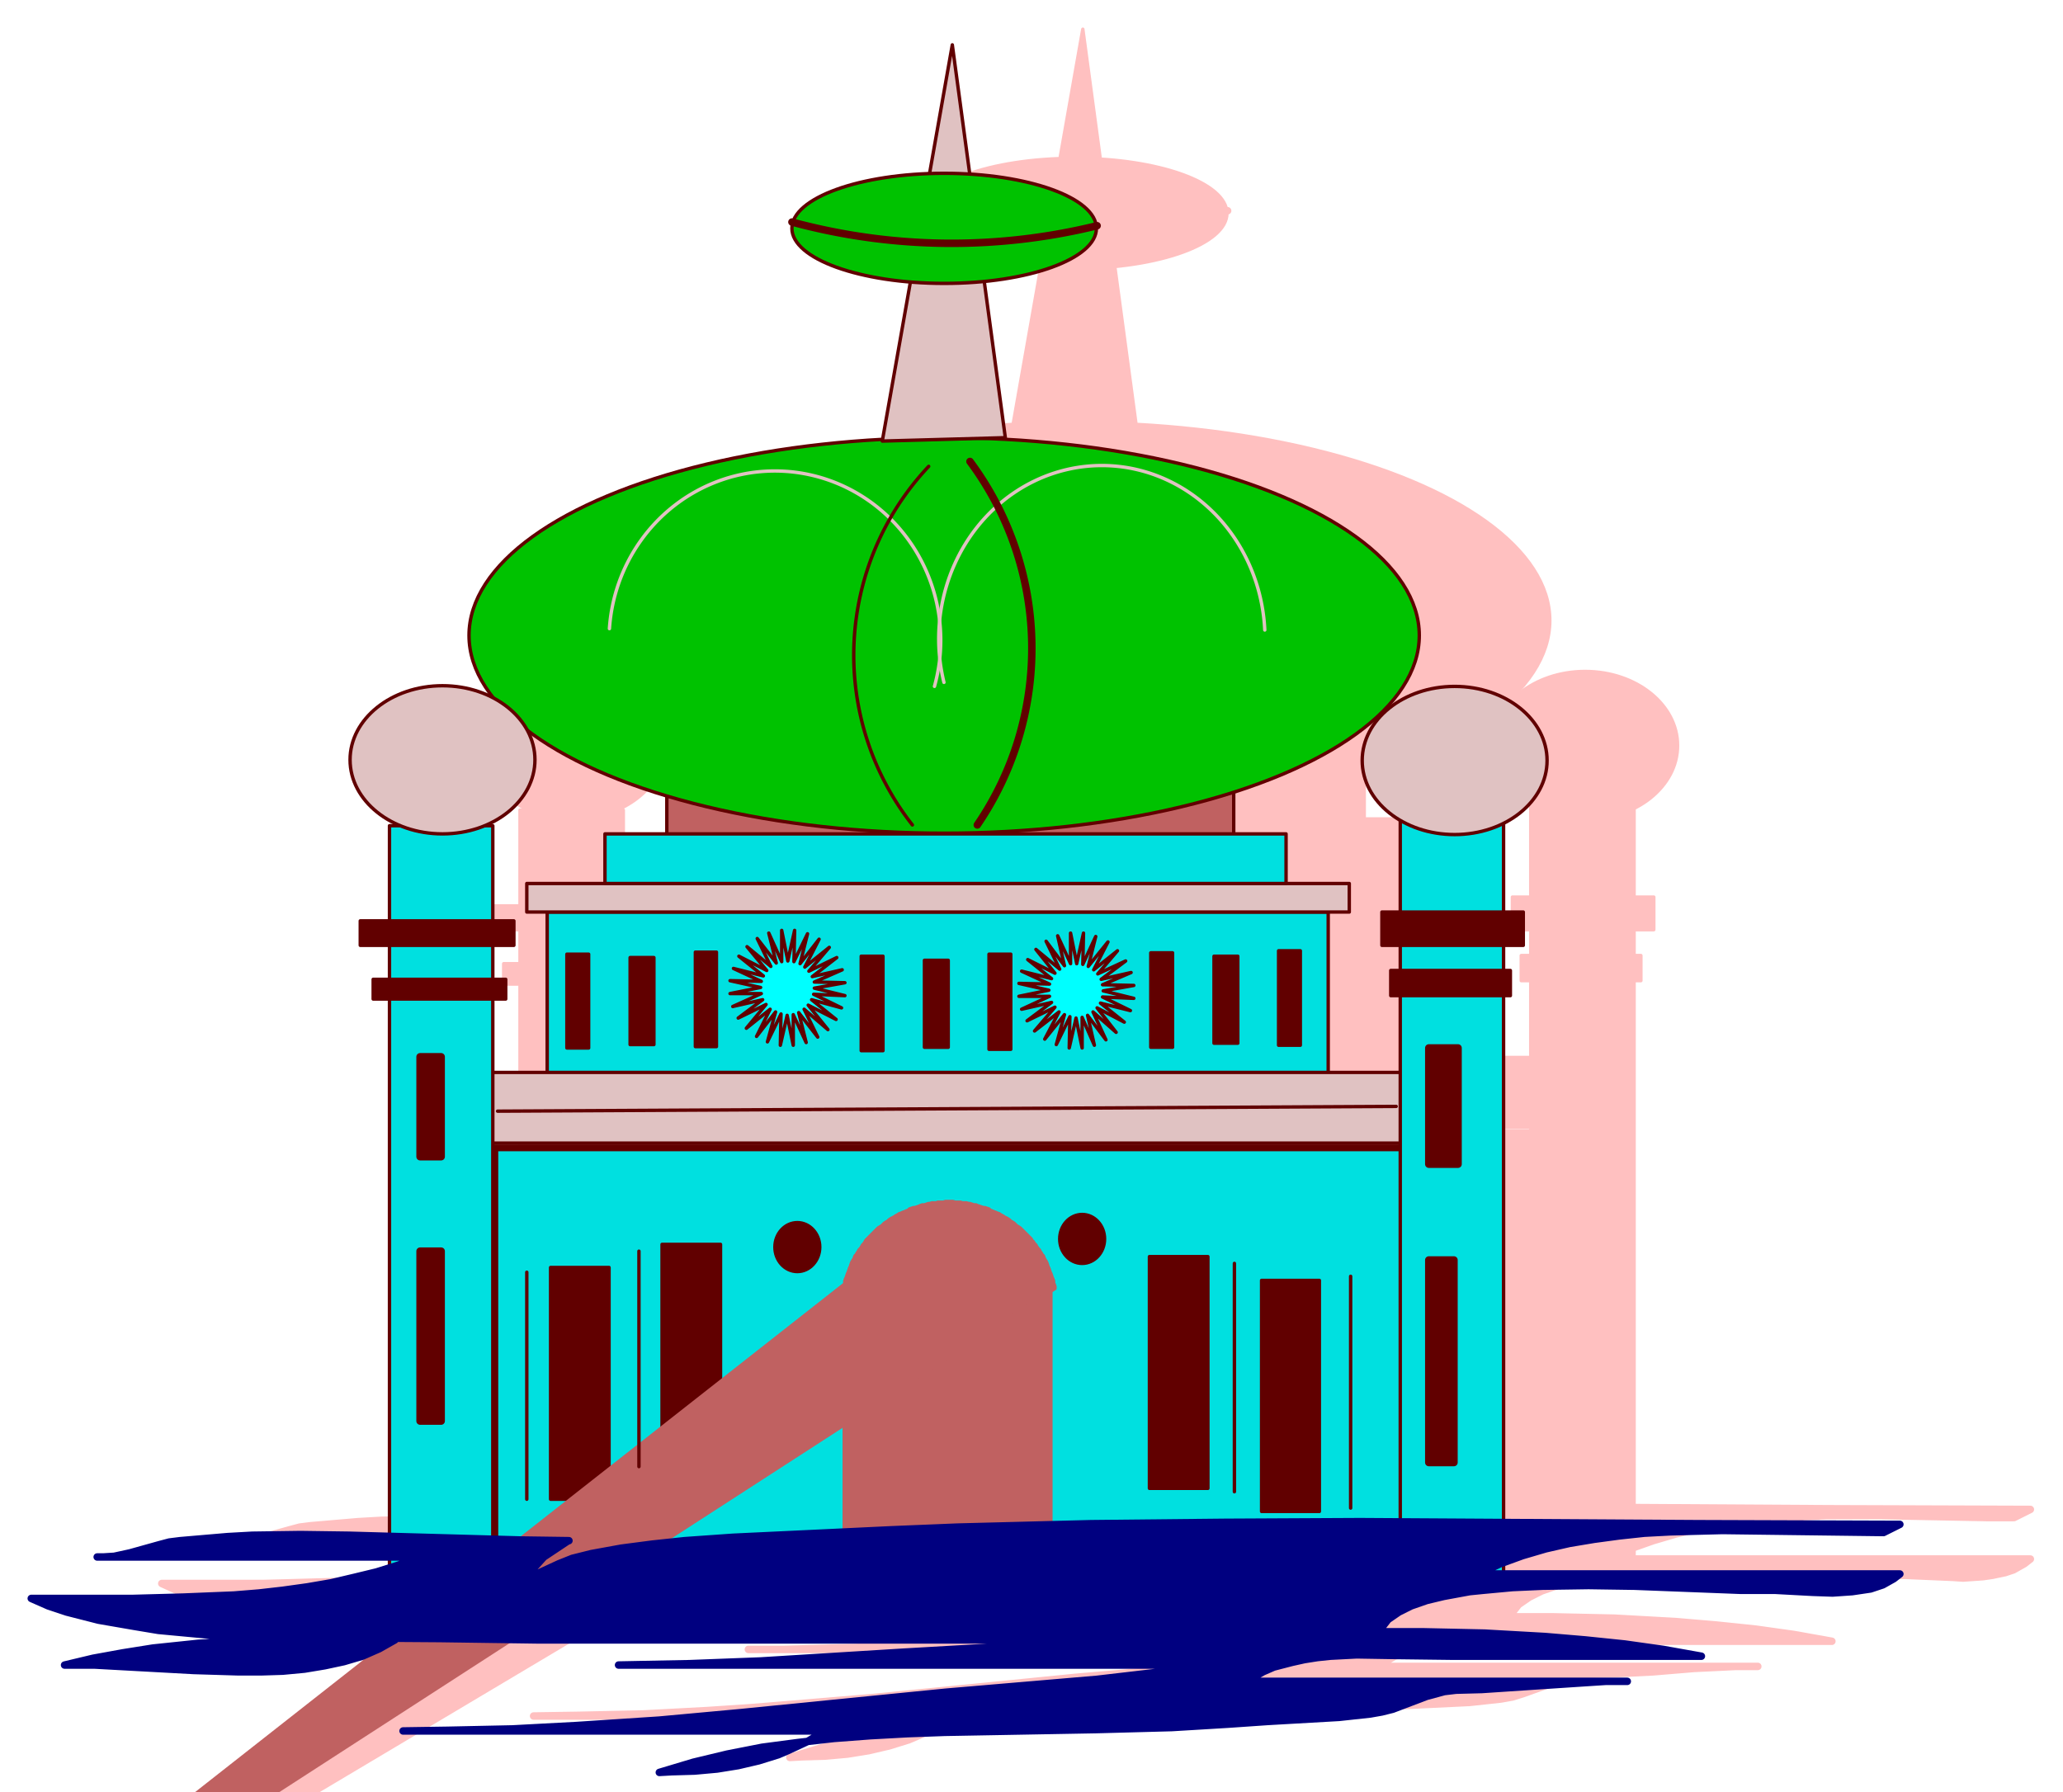 <svg xmlns="http://www.w3.org/2000/svg" fill-rule="evenodd" height="426.139" preserveAspectRatio="none" stroke-linecap="round" viewBox="0 0 3035 2637" width="490.455"><style>.brush1{fill:#ffc0c0}.pen1,.pen3{stroke:#ffc0c0;stroke-width:5;stroke-linejoin:round}.pen3{stroke-width:11}.brush2{fill:#c06161}.pen4{stroke:#610000;stroke-width:5;stroke-linejoin:round}.brush3{fill:#00e0e0}.brush4{fill:#e0c2c2}.brush5{fill:#00c200}.brush6{fill:#610000}.pen6{stroke:#c06161;stroke-linejoin:round}.pen6,.pen7{stroke-width:5}.pen7,.pen8{stroke-linejoin:round}.pen7{stroke:#e0c2c2}.pen8{stroke:#610000;stroke-width:11}</style><path class="pen1 brush1" d="M1173 1150v85h834v-128l-834 43zm-176 170h1148v237H997v-237zm-30-42h1210v42H967v-42z"/><path class="pen1 brush1" d="M1082 1205h1002v73H1082v-73z"/><ellipse class="pen1 brush1" cx="1581" cy="913" rx="699" ry="291"/><path class="pen1 brush1" d="m1490 627 103-584 78 579-181 5z"/><ellipse class="pen1 brush1" cx="1581" cy="314" rx="224" ry="81"/><path class="pen1 brush1" d="M869 1556h1444v103H869v-103zm157-175h32v139h-32v-139zm93 6h35v128h-35v-128zm95-8h32v139h-32v-139zm671 0h32v140h-32v-140zm93 6h35v128h-35v-128zm95-8h32v139h-32v-139zm-614 8h31v139h-31v-139zm93 6h35v128h-35v-128zm95-9h32v139h-32v-139z"/><path class="brush1" style="stroke:#ffc0c0;stroke-width:10;stroke-linejoin:round" d="M919 1667h1343v650H919v-650z"/><path class="pen1 brush1" d="M765 1192h152v1120H765V1192zm1487-6h152v1119h-152V1186z"/><path class="pen1 brush1" d="M722 1333h226v35H722v-35zm19 85h194v30H741v-30zm1484-98h208v48h-208v-48zm13 86h176v37h-176v-37zm-1236 437h85v341h-85v-341zm164-34h85v340h-85v-340zm882 52h85v341h-85v-341zm-165-34h86v341h-86v-341zm-449 42h304v437h-304v-437z"/><path class="pen1 brush1" d="M1745 1875h0l-1-3-1-3v-3l-1-3-1-2-1-3-1-3v-2l-1-3-1-3-2-2-1-3-1-3-1-2-1-3-1-2-2-3-1-2-2-3-1-2-2-3-1-2-2-2-1-3-2-2-2-2-2-2-1-3-2-2-2-2-2-2-2-2-2-2-2-2-2-2-2-2-2-2-2-2-3-1-2-2-2-2-2-2-3-1-2-2-2-1-3-2-2-1-3-2-2-1-3-2-2-1-3-1-2-1-3-1-3-1-2-2-3-1-2-1h-3l-3-1-3-1-2-1-3-1h-3l-3-1h-2l-3-1-3-1h-6l-2-1h-9l-3-1h-11l-3 1h-8l-3 1h-6l-3 1h-2l-3 1-3 1h-3l-2 1-3 1-3 1-3 1h-2l-3 1-3 1-2 2-3 1-2 1-3 1-2 1-3 1-3 2-2 1-3 2-2 1-2 2-3 1-2 2-2 1-3 2-2 2-2 2-2 1-3 2-2 2-2 2-2 2-2 2-2 2-2 2-2 2-2 2-2 2-1 3-2 2-2 2-2 2-1 3-2 2-1 2-2 3-1 2-2 3-1 2-1 3-2 2-1 3-1 2-1 3-1 2-2 3v3l-2 2v3l-1 3-1 3-1 2-1 3v3L-245 3060l1990-1185z"/><ellipse class="pen1 brush1" cx="1784" cy="1801" rx="33" ry="36"/><ellipse class="pen1 brush1" cx="843" cy="1096" rx="136" ry="109"/><ellipse class="pen1 brush1" cx="2332" cy="1097" rx="136" ry="109"/><path class="pen1" fill="none" d="M967 1850v334m165-365v317"/><ellipse class="pen1 brush1" cx="1365" cy="1813" rx="33" ry="36"/><path class="pen1" fill="none" d="M2008 1837v336m171-317v341M924 1613l1322-7"/><path class="pen1 brush1" d="m1430 1461-41-20 46 2-45-11 45-9h-45l41-18-44 10 36-28-41 20 30-35-36 28 21-40-29 36 12-45-20 42 1-46-10 44-9-44v45l-19-41 11 44-28-36 20 41-35-29 29 35-41-21 36 29-44-12 41 20-46-1 45 10-45 9h46l-42 19 44-11-36 28 41-20-29 35 35-29-20 41 28-36-12 44 20-41-1 46 10-45 9 45v-46l18 42-10-44 28 36-20-41 35 29-29-35 41 21-36-29 44 12zm425 4-41-20 46 1-45-10 45-9h-46l42-18-45 10 37-28-41 20 29-35-35 29 20-41-28 36 11-44-19 41 1-46-10 44-9-44v45l-19-41 10 44-27-36 20 41-35-29 28 35-40-20 35 28-44-11 41 19-45-1 44 10-44 9h45l-41 19 44-11-36 28 41-20-30 35 36-29-21 41 29-36-12 44 20-41-1 46 10-45 9 45v-45l18 41-10-44 27 36-19-41 34 30-28-36 40 21-35-28 44 11z"/><path class="pen3" d="M1565.746 986.926a244 249 0 1 0-478.175-84.956" fill="none"/><path class="pen1" d="M2052.689 905.017a240 255 0 1 0-471.987 77.065m-21.976-318.341a405 405 0 0 0-24.497 528.08" fill="none"/><path class="pen3" d="M1629.785 1191.853a461 461 0 0 0-10.788-534.85m-261.923-352.277a898 898 0 0 0 448.956 5.395" fill="none"/><path class="pen3 brush1" d="M809 1533h32v147h-32v-147zm0 286h32v250h-32v-250zm1485-299h42v171h-42v-171zm0 312h37v298h-37v-298zm-1266 413h0l-70-1-252-8h-72l-72 1-35 2-70 6-16 2-15 4-43 12-23 5-16 1h-9 475l-48 17-33 9-33 8-35 7-53 7-36 4-73 6-74 2-38 1H238l24 11 28 9 47 12 51 9 37 5 37 4 76 6 75 3 103 2h57l-23 13-25 10-27 9-28 6-30 4-32 3-32 2h-33l-67-2-145-8-44-1 42-9 43-8 45-7 45-5 45-4 47-3 47-2 95-1 143 1 143 2h959l-104 1-105 5-105 5-263 17-105 5-105 3h-53 949l-37 1-35 2-35 3-137 16-223 19-301 30-120 10-61 5-61 4-94 5-95 2-66 1h621l-27 16-28 13-14 6-29 9-30 7-31 5-33 3-34 1-18 1 49-15 51-12 51-10 52-7 53-6 54-5 55-2 55-2 111-2 111-2 112-3 82-5 59-5 105-5 46-5 17-3 16-5 50-18 26-7 17-3 38-1 60-3 60-5 62-3h32-560l24-14 16-7 17-5 28-6 18-4 20-2 39-1h20l122 2h365l-56-10-57-8-58-6-59-5-90-5-92-2h-62l6-9 7-9 16-11 18-9 23-8 25-6 18-4 40-6 42-3 68-3h45l89 2 134 5h51l70 3 15 1 29-2 14-2 19-4 12-4 16-9 9-7h-621l32-15 34-12 34-10 35-8 36-7 36-5 38-3 38-2 38-2h78l158 3h40l24-12-297-1-497-3-199 1-197 2-197 5-97 4-233 10-71 6-47 5-46 6-44 8-28 7-20 8-39 18-21 6-15 3h-8l12-1 9-2 11-5 9-8 20-21 36-24z"/><path class="pen4 brush2" d="M981 1172v85h834v-128l-834 43z"/><path class="pen4 brush3" d="M805 1342h1149v237H805v-237z"/><path class="pen4 brush4" d="M775 1300h1210v42H775v-42z"/><path class="pen4 brush3" d="M890 1227h1002v73H890v-73z"/><ellipse class="pen4 brush5" cx="1389" cy="935" rx="699" ry="291"/><path class="pen4 brush4" d="m1298 649 103-583 78 578-181 5z"/><ellipse class="pen4 brush5" cx="1389" cy="336" rx="224" ry="81"/><path class="pen4 brush4" d="M677 1578h1444v104H677v-104z"/><path class="pen4 brush6" d="M834 1404h32v138h-32v-138zm93 5h35v128h-35v-128zm96-8h31v139h-31v-139zm670 1h32v139h-32v-139zm93 5h35v128h-35v-128zm95-8h32v139h-32v-139zm-614 8h32v139h-32v-139zm93 6h35v128h-35v-128zm95-9h32v140h-32v-140z"/><path class="brush3" style="stroke:#610000;stroke-width:10;stroke-linejoin:round" d="M728 1689h1343v650H728v-650z"/><path class="pen4 brush3" d="M573 1215h152v1119H573V1215zm1487-7h152v1119h-152V1208z"/><path class="pen4 brush6" d="M530 1355h226v36H530v-36zm19 86h195v29H549v-29zm1484-99h208v49h-208v-49zm13 86h176v37h-176v-37zM810 1865h86v341h-86v-341zm164-34h86v341h-86v-341zm882 53h85v340h-85v-340zm-165-35h86v341h-86v-341z"/><path class="pen6 brush2" d="M1242 1891h304v437h-304v-437z"/><path class="pen6 brush2" d="M1552 1896h0v-3l-1-3-1-2v-3l-1-3-1-2-1-3-1-3-1-2-1-3-1-3-1-2-1-3-1-3-1-2-2-3-1-2-1-3-2-2-1-2-2-3-1-2-2-2-2-3-1-2-2-2-2-3-2-2-1-2-2-2-2-2-2-2-2-2-2-2-2-2-2-2-2-2-3-2-2-1-2-2-2-2-3-2-2-1-2-2-3-2-2-1-2-1-3-2-2-1-3-2-3-1-2-1-3-1-2-1-3-1-2-2-3-1-3-1h-2l-3-1-3-1-3-1-2-1h-3l-3-1-3-1h-2l-3-1h-6l-3-1h-8l-3-1h-11l-3 1h-8l-3 1h-6l-3 1h-2l-3 1-3 1h-3l-3 1-2 1-3 1-3 1h-2l-3 1-3 1-2 2-3 1-2 1-3 1-2 1-3 1-3 2-2 1-3 2-2 1-2 1-3 2-2 2-2 1-3 2-2 2-2 2-2 1-3 2-2 2-2 2-2 2-2 2-2 2-2 2-2 2-2 2-2 2-1 2-2 3-2 2-1 2-2 3-2 2-1 2-2 3-1 2-2 2-1 3-1 2-2 3-1 2-1 3-1 3-1 2-1 3-1 3-1 2-1 3-1 3-1 2-1 3v3l-1 2-1488 1169 1798-1163z"/><ellipse class="pen4 brush6" cx="1592" cy="1823" rx="33" ry="36"/><ellipse class="pen4 brush4" cx="651" cy="1118" rx="136" ry="109"/><ellipse class="pen4 brush4" cx="2140" cy="1119" rx="136" ry="109"/><path class="pen4" fill="none" d="M775 1872v334m165-365v317"/><ellipse class="pen4 brush6" cx="1173" cy="1835" rx="33" ry="36"/><path class="pen4" fill="none" d="M1816 1859v336m171-317v341M732 1635l1322-7"/><path class="pen4" d="m1238 1483-41-20 46 2-45-11 45-8-45-1 41-18-44 10 36-28-41 20 30-35-36 29 21-41-28 36 11-44-20 41 1-46-10 45-9-45v46l-19-42 11 44-28-36 20 41-35-29 29 35-41-21 36 29-44-11 41 19-46-1 45 10-45 9h46l-42 19 44-10-36 27 41-20-29 35 35-28-20 40 28-36-12 44 20-41-1 46 10-44 9 44v-45l19 41-11-44 28 36-20-41 35 30-29-36 41 21-36-29 44 12zm425 4-41-20 46 2-45-11 45-8-46-1 42-18-44 10 36-27-41 19 29-34-35 28 21-41-29 36 11-44-19 41 1-46-10 45-9-45v45l-19-41 10 44-27-36 20 41-35-29 28 35-40-20 35 28-44-11 41 19-45-1 44 10-44 9h45l-41 19 44-10-36 27 41-20-30 35 36-28-21 40 29-36-12 44 20-41-1 46 10-44 9 44v-45l18 41-10-44 27 36-19-41 34 30-28-36 40 21-35-28 44 11z" style="fill:#0ff"/><path class="pen7" d="M1374.746 1009.926A244 249 0 1 0 896.57 924.97" fill="none"/><path class="pen7" d="M1860.689 927.017a240 255 0 1 0-471.987 77.065" fill="none"/><path class="pen4" d="M1366.255 686.24a405 405 0 0 0-24.026 527.58" fill="none"/><path class="pen8" d="M1437.785 1213.853a461 461 0 0 0-10.788-534.85m-261.923-352.277a898 898 0 0 0 448.956 5.395" fill="none"/><path class="pen8 brush6" d="M618 1555h31v147h-31v-147zm0 286h31v250h-31v-250zm1484-299h43v171h-43v-171zm0 312h37v298h-37v-298z"/><path style="stroke:navy;stroke-width:11;stroke-linejoin:round;fill:navy" d="M836 2267h1l-71-1-252-7-72-1-71 1-36 2-70 6-16 2-15 4-43 12-23 5-16 1h-9 475l-32 12-32 10-33 8-34 8-35 6-36 5-35 4-37 3-74 3-75 2H46l25 11 27 9 47 12 52 9 36 6 75 7 76 4 90 3h107l-23 13-25 11-27 8-28 6-30 5-32 3-32 1h-33l-66-2-146-8H95l42-10 44-8 44-7 67-7 70-4 47-2 95-2 143 1 143 2h959l-104 2-105 4-210 12-211 13-105 4-104 2h948-37l-35 2-35 3-137 16-223 19-301 30-120 11-61 4-61 4-94 5-95 2-66 1h621l-27 16-28 13-14 6-29 9-30 7-31 5-33 3-34 1-18 1 50-15 50-12 51-10 53-7 53-6 53-4 55-3 55-2 111-2 111-2 112-3 83-5 58-4 105-6 46-5 17-3 16-4 50-19 26-7 17-2 38-1 60-4 91-6 31-2h32-560l24-14 16-7 27-7 18-4 19-3 19-2 39-2 61 1 81 1h365l-56-10-57-8-58-6-59-5-89-5-92-2h-63l6-9 7-9 16-11 18-9 23-8 25-6 38-7 20-2 43-4 44-2 68-1 68 1 155 6h51l56 3 29 1 29-2 27-4 18-6 16-9 9-7h-620l32-15 33-12 34-10 35-8 36-6 37-5 37-4 38-2 38-1 39-1 237 3 24-12-297-1-497-3-199 1-197 2-196 5-98 4-233 11-71 5-47 5-46 6-44 8-28 7-20 8-39 18-20 6-16 3h-8l12-1 9-2 11-5 10-8 19-21 36-24z"/></svg>
